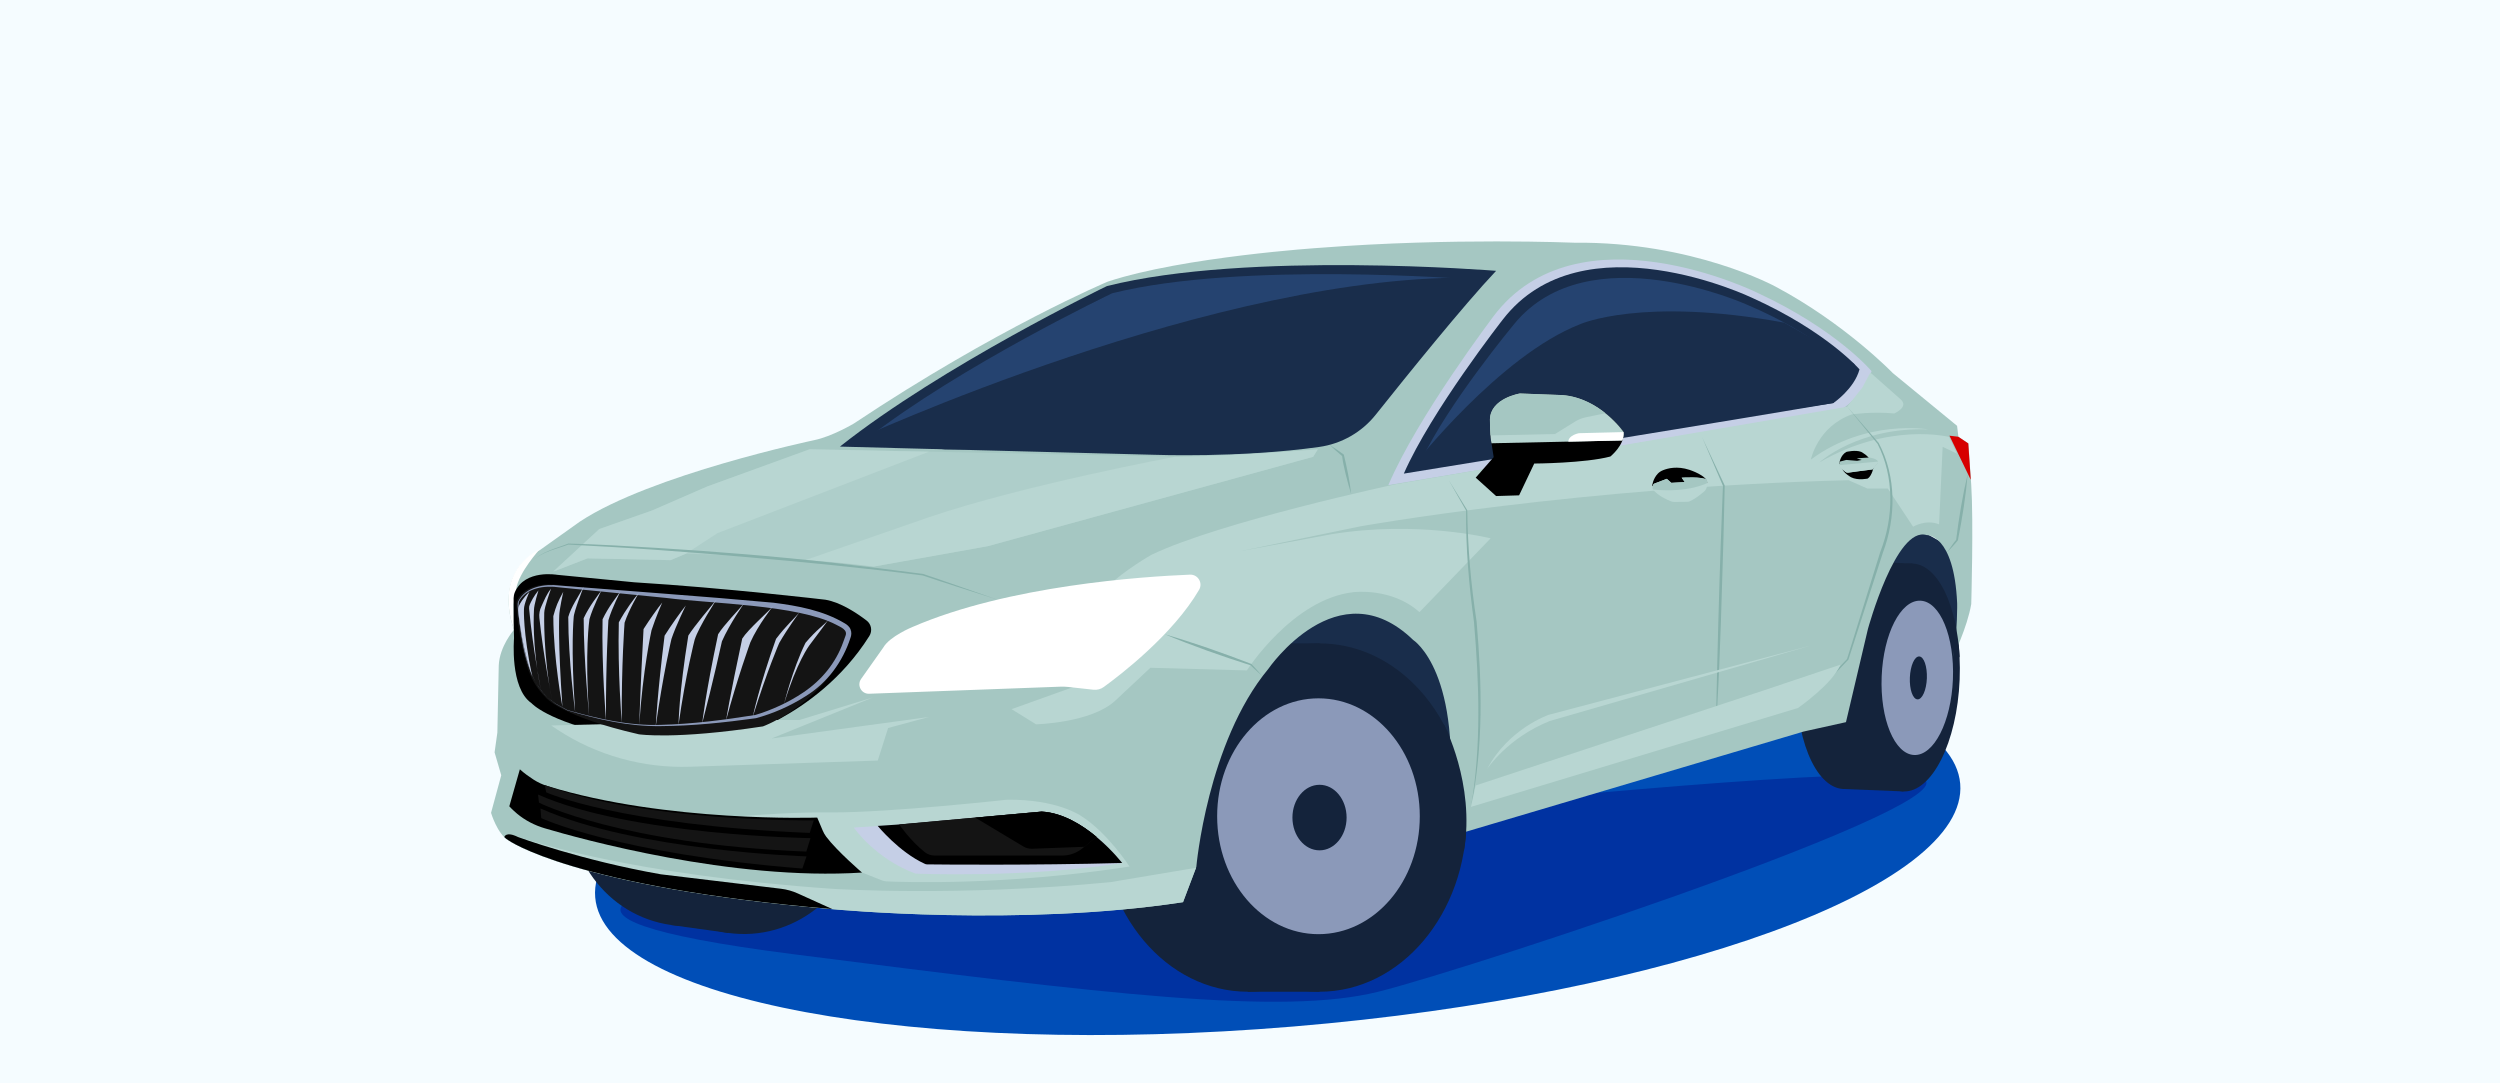 <?xml version="1.0" encoding="UTF-8"?> <svg xmlns="http://www.w3.org/2000/svg" width="360" height="156" viewBox="0 0 360 156" fill="none"><rect x="0" y="0" width="360" height="156" fill="#808080" stroke="none"/><g clip-path="url(#clip0_0_305)"><path d="M360 0H0V156H360V0Z" fill="#F5FCFF"></path><path d="M186.22 147.82C240.5 143.3 283.51 127.65 282.27 112.86C281.04 98.07 236.04 89.74 181.76 94.26C127.48 98.78 84.47 114.43 85.71 129.22C86.94 144.01 131.94 152.34 186.22 147.82Z" fill="#004EB7"></path><path d="M154.23 118.27C141.35 119.78 113.07 125.11 105.08 126.19C97.09 127.26 69.49 131.7 114.34 137.42C159.19 143.14 184.6 146.27 198.47 142.81C212.34 139.35 290.85 113.42 275.41 111.75C263.6 110.48 205.55 116.5 205.55 116.5L154.23 118.27Z" fill="#0032A1"></path><path d="M168.83 97.61L202.15 132.81L216.41 99.48L262.84 96.44L273.61 107.69L282.22 91.33L282.25 79.56L267.69 71.43L235.39 85.33L199.02 84.11L177.53 88.44L168.83 97.61Z" fill="#192D4B"></path><path d="M115.9 118.18C114.57 127.76 105.95 134.49 96.65 133.2C87.35 131.91 80.89 123.1 82.22 113.51C83.55 103.93 92.17 97.2 101.47 98.49C110.76 99.79 117.23 108.6 115.9 118.18Z" fill="#14233B"></path><path d="M101.457 98.505L96.644 133.202L104.845 134.34L109.658 99.643L101.457 98.505Z" fill="#14233B"></path><path d="M124.1 119.32C122.77 128.9 114.15 135.63 104.85 134.34C95.55 133.05 89.09 124.24 90.42 114.65C91.75 105.07 100.37 98.34 109.67 99.63C118.97 100.92 125.43 109.74 124.1 119.32Z" fill="#14233B"></path><path d="M273.58 97.51C273.21 106.57 269.58 113.78 265.47 113.62C261.36 113.45 258.32 105.97 258.69 96.91C259.06 87.85 262.69 80.64 266.8 80.8C270.91 80.97 273.95 88.45 273.58 97.51Z" fill="#14233B"></path><path d="M266.804 80.803L265.477 113.617L274.091 113.965L275.417 81.151L266.804 80.803Z" fill="#14233B"></path><path d="M282.19 97.86C281.82 106.92 278.19 114.13 274.08 113.97C269.97 113.8 266.93 106.32 267.3 97.26C267.67 88.2 271.3 80.99 275.41 81.15C279.52 81.31 282.56 88.79 282.19 97.86Z" fill="#14233B"></path><path d="M281.22 97.82C280.97 103.96 278.48 108.84 275.64 108.72C272.81 108.61 270.71 103.54 270.96 97.4C271.21 91.26 273.7 86.38 276.54 86.5C279.38 86.61 281.47 91.68 281.22 97.82Z" fill="#8B99B9"></path><path d="M277.47 97.67C277.4 99.38 276.8 100.74 276.12 100.71C275.44 100.68 274.95 99.28 275.02 97.57C275.09 95.86 275.69 94.5 276.37 94.53C277.04 94.55 277.53 95.96 277.47 97.67Z" fill="#14233B"></path><path d="M200.87 117.73C200.87 131.58 191.39 142.81 179.69 142.81C167.99 142.81 158.51 131.58 158.51 117.73C158.51 103.88 167.99 92.65 179.69 92.65C191.39 92.64 200.87 103.87 200.87 117.73Z" fill="#14233B"></path><path d="M190.01 92.64H179.69V142.81H190.01V92.64Z" fill="#14233B"></path><path d="M211.19 117.73C211.19 131.58 201.71 142.81 190.01 142.81C178.31 142.81 168.83 131.58 168.83 117.73C168.83 103.88 178.31 92.65 190.01 92.65C195.08 92.65 199.74 94.76 203.39 98.29C208.15 102.88 211.19 109.88 211.19 117.73Z" fill="#14233B"></path><path d="M204.45 117.54C204.45 126.92 197.92 134.52 189.86 134.52C181.8 134.52 175.27 126.92 175.27 117.54C175.27 108.16 181.8 100.56 189.86 100.56C197.92 100.56 204.45 108.16 204.45 117.54Z" fill="#8B99B9"></path><path d="M193.91 117.73C193.91 120.34 192.16 122.45 190.01 122.45C187.86 122.45 186.11 120.34 186.11 117.73C186.11 115.12 187.86 113.01 190.01 113.01C192.16 113 193.91 115.12 193.91 117.73Z" fill="#14233B"></path><path d="M72.18 111.64L70.71 117.05C70.71 117.05 71.61 120.09 73.19 121C73.19 121 82.55 127.76 119.85 130.92C119.85 130.92 146.9 133.51 170.35 129.91L172.27 124.84C172.27 124.84 173.85 106.92 182.64 96.32C182.64 96.32 192.67 81.67 203.49 92.15C203.49 92.15 210.82 96.77 208.45 117.62L207.32 120.89L259.73 105.34L265.82 103.99L268.98 90.58C268.98 90.58 273.04 75.7 277.43 77.05C277.43 77.05 281.38 76.82 281.83 86.86C281.83 86.86 281.92 90.71 281.24 94.55C281.24 94.55 283.29 90.36 283.86 86.98C283.86 86.98 284.2 75.14 283.86 69.85L283.45 63.86L282.01 62.9L281.82 61.32L272.56 53.72C272.56 53.72 265.72 46.62 255.71 41.29C255.71 41.29 243.86 34.77 226.68 34.95C226.68 34.95 209.04 34.21 190.12 35.68C190.12 35.68 170.37 36.97 159.53 40.55C159.53 40.55 143.64 47.2 122.95 60.99C122.95 60.99 119.83 62.85 117.25 63.38C117.25 63.38 93.7 68.35 83.49 75.12L77.72 79.23C77.72 79.23 71.02 81.88 74.01 90.7C74.01 90.7 71.95 93.02 71.82 95.81L71.62 105.49L71.22 108.34L72.18 111.64Z" fill="#A5C7C2"></path><path d="M280.05 89.92L281.4 89.03C281.4 89.03 282.14 92.29 282.18 94.53L281.51 95.71L281.25 94.53V91.69L280.36 90L280.05 89.92Z" fill="#14233B"></path><path d="M283.36 68.2C283.08 71.42 282.57 74.61 281.94 77.79C281.47 78.42 280.89 78.98 280.36 79.56C280.75 79.02 281.39 78.04 281.68 77.75C282.08 74.54 282.61 71.35 283.36 68.2Z" fill="#86B0AA"></path><path d="M204.72 107.85L207.91 104.3C207.91 104.3 212.44 112.87 210.82 122.49L206.91 123.78L205.9 113.97L204.72 107.85Z" fill="#14233B"></path><path d="M159.9 127.03C137.91 129.16 119.86 127.99 119.86 127.99C91.06 125.98 76.48 121.16 74.02 120.29C73.78 120.2 73.51 120.23 73.29 120.36L72.77 120.66C73.06 120.94 72.92 120.81 73.2 121C73.2 121 82.56 127.76 119.86 130.92C119.86 130.92 146.91 133.51 170.36 129.91L172.23 124.96L159.9 127.03Z" fill="#B8D6D2"></path><path d="M73.99 90.6C71.01 81.78 77.69 79.13 77.69 79.13C77.69 79.13 74.73 82.39 74.34 84.77L73.95 87.04L73.99 90.6Z" fill="white"></path><path d="M119.86 130.91C82.55 127.75 73.2 120.99 73.2 120.99C72.99 120.87 72.8 120.72 72.62 120.54C72.62 120.54 72.8 119.65 74.62 120.54C74.62 120.54 83.65 123.88 95.16 125.9L112.46 127.98C113.3 128.08 114.12 128.31 114.89 128.66L119.86 130.91Z" fill="black"></path><path d="M120.95 64.31L166.23 65.49C166.23 65.49 178.59 65.96 189.96 64.36C193.17 63.91 196.09 62.25 198.11 59.71C202.51 54.19 210.75 43.96 215.44 39C215.44 39 179.59 36.09 159.39 41.2C159.39 41.19 135.73 52.59 120.95 64.31Z" fill="#192D4B"></path><path d="M124.71 63.28L166.46 64.35C166.46 64.35 177.86 64.78 188.34 63.32C191.3 62.91 193.99 61.4 195.85 59.09C199.9 54.06 207.51 44.75 211.83 40.23C211.83 40.23 178.78 37.58 160.15 42.23C160.16 42.24 138.34 52.61 124.71 63.28Z" fill="#254370"></path><path d="M199.92 69.86C199.92 69.86 247.86 61.86 265.5 58.75C265.5 58.75 268.69 56.54 269.5 53.44C269.5 53.44 264.52 47.48 253.08 42.17C253.08 42.17 227.19 29.35 215.02 45.6C215.03 45.61 204.17 59.9 199.92 69.86Z" fill="#C5CFE6"></path><path d="M202.15 68.2C202.15 68.2 247.36 60.88 264 58.04C264 58.04 267 56.02 267.77 53.19C267.77 53.19 263.07 47.74 252.29 42.88C252.29 42.88 227.87 31.15 216.4 46.02C216.4 46.02 206.16 59.09 202.15 68.2Z" fill="#192D4B"></path><path d="M204.72 66.22C204.72 66.22 246.99 59.76 262.55 57.26C262.55 57.26 265.36 55.48 266.08 52.98C266.08 52.98 261.69 48.17 251.6 43.89C251.6 43.89 228.77 33.55 218.04 46.66C218.04 46.66 208.46 58.19 204.72 66.22Z" fill="#254370"></path><path d="M74.02 91.92C74.02 91.92 73.39 99.09 76.53 101.25C76.53 101.25 78.77 103.85 88.19 105.82C88.19 105.82 94.2 107.13 105.8 105.61C108.1 105.31 110.33 104.58 112.36 103.47C115.91 101.53 121.27 97.82 125.19 91.58C125.65 90.85 125.48 89.88 124.79 89.36C123.42 88.31 121.04 86.72 118.86 86.36C118.86 86.36 104.51 84.66 91.33 83.85L80.21 82.77C80.21 82.77 75.61 81.95 74.15 85.25C74.03 85.53 73.97 85.83 73.96 86.13C73.96 86.66 73.95 87.74 73.97 89.58L74.02 91.92Z" fill="black"></path><path opacity="0.49" d="M79.67 82.31L84.61 80.4L96.55 80.66L98.75 79.73C98.75 79.73 114.83 80.14 125.8 81.58L142.23 78.64L189.09 65.77L189.76 64.69C189.76 64.69 178.43 65.67 169.16 65.77L116.58 64.69L101.85 70.05L93.92 73.5L86.3 76.18L79.67 82.31Z" fill="#B8D6D2"></path><path d="M116.07 80.62C119.41 80.87 122.8 81.19 125.81 81.59L142.24 78.65L189.1 65.78L189.77 64.7C189.77 64.7 178.44 65.68 169.17 65.78C169.17 65.78 147.39 69.85 133.77 74.48L116.07 80.62Z" fill="#B8D6D2"></path><path d="M98.76 79.74L96.56 80.66L84.61 80.4L79.67 82.31L86.31 76.18L93.93 73.5L101.86 70.05L116.59 64.7L133.76 65.05L103.32 76.77L98.76 79.74Z" fill="#B8D6D2"></path><path d="M79.39 104.47C79.39 104.47 79.7 104.7 80.27 105.07C85.93 108.79 92.63 110.64 99.41 110.41L126.4 109.52L127.89 104.83L133.77 103.24L111.11 106.34L125.72 100.42L115.11 103.68H110.86L79.39 104.47Z" fill="#B8D6D2"></path><path d="M145.67 102.12L149.19 104.3C149.19 104.3 157.13 104.11 160.59 100.9L165.65 96.16L179.55 96.54C179.55 96.54 186.15 86.23 194.92 85.27C194.92 85.27 200.43 84.57 204.4 88.15L214.65 77.52C214.65 77.52 204.15 74.89 191.66 76.94L178.49 79.39L195.9 75.79C195.9 75.79 227.67 70.11 266.19 69.15L268.9 70.35H271.85L275.49 75.85C275.49 75.85 277.34 74.72 279.23 75.51L279.74 64.34L281.8 65.32L280.67 62.92C280.67 62.92 272.09 60.72 261.99 66.59C261.99 66.59 267.52 61.47 277.69 61.83C277.69 61.83 268.68 60.29 260.77 66.18C260.77 66.18 261.7 61.44 266.67 59.67C266.67 59.67 269.63 59.23 272.77 59.54C272.77 59.54 274.93 58.61 273.7 57.51L269.33 53.65L268.19 55.79L265.98 58.57L200.96 69.73C200.96 69.73 175.7 75.14 165.81 79.89C165.81 79.89 162.03 82.02 159.36 84.56L155.53 98.58L145.67 102.12Z" fill="#B8D6D2"></path><path d="M125.15 99.9L152.72 98.88C153.09 98.87 153.45 98.88 153.82 98.92L157.45 99.32C157.98 99.38 158.52 99.24 158.95 98.92C161.27 97.24 168.9 91.4 172.67 84.93C173.25 83.94 172.5 82.7 171.35 82.75C164.57 83.02 145.18 84.31 131.41 90.28C131.41 90.28 128.13 91.61 127.19 93.25L123.99 97.78C123.36 98.69 124.04 99.94 125.15 99.9Z" fill="white"></path><path d="M283.79 69.09L283.43 63.85L281.99 62.89L280.72 62.74L283.79 69.09Z" fill="#D70000"></path><path d="M237.91 69.96C237.91 69.96 238.01 68.95 238.73 68.2C238.94 67.98 239.2 67.82 239.48 67.71C240.14 67.44 241.5 67.07 243.29 67.66C243.29 67.66 245.95 68.52 245.83 69.56L240.18 71.15L237.91 69.96Z" fill="black"></path><path d="M238.17 69.66L240.02 68.95L240.67 69.53L242.61 69.42L242.16 68.79C242.16 68.79 245.23 68.6 245.75 69.09C245.75 69.09 246.07 69.93 245.53 70.65C245.53 70.65 244.4 71.72 243.28 72.2C243.18 72.24 243.07 72.26 242.96 72.26L241.1 72.28C240.94 72.28 240.79 72.25 240.64 72.2C240.1 71.99 238.76 71.4 238.03 70.5C238.02 70.5 237.82 70.01 238.17 69.66Z" fill="#B8D6D2"></path><path d="M238.02 70.5C238.02 70.5 237.82 70.01 238.17 69.66L240.02 68.95L240.67 69.53L242.61 69.42L242.16 68.79C242.16 68.79 245.23 68.6 245.75 69.09C245.75 69.09 245.82 69.28 245.84 69.56C245.83 69.56 243.23 70.99 238.02 70.5Z" fill="#A5C7C2"></path><path d="M264.87 66.69C264.87 66.69 265 65.55 265.89 65.07C265.89 65.07 267.2 64.75 268.01 65.07C268.01 65.07 269.19 65.66 269.37 66.46L269.82 67.18C269.82 67.18 269.58 68.5 268.96 68.91C268.96 68.91 267.57 69.24 266.54 68.72C266.54 68.72 265.47 68.11 265.27 67.48L264.87 66.69Z" fill="black"></path><path d="M264.87 66.49L265.86 66.23L267.43 66.36L268.09 66.23L267.36 66L269.16 65.88C269.16 65.88 270.58 66.06 270.43 66.64L269.65 67.6L267.88 67.83L266.13 68.07C266 68.09 265.86 68.05 265.76 67.97L264.97 67.34L264.87 66.49Z" fill="#A5C7C2"></path><path d="M264.93 66.97L264.97 67.33L265.76 67.96C265.87 68.04 266 68.08 266.13 68.06L267.88 67.82L269.65 67.59L270.43 66.63C270.44 66.57 270.44 66.52 270.43 66.47L264.93 66.97Z" fill="#B8D6D2"></path><path d="M191.45 64.05C192.16 64.49 192.84 64.97 193.51 65.46C193.96 67.34 194.36 69.23 194.57 71.15C194.06 69.49 193.4 67.02 193.27 65.68C192.65 65.15 192.03 64.62 191.45 64.05Z" fill="#86B0AA"></path><path d="M208.59 69.09L211.28 73.46C211.29 73.47 211.29 73.49 211.29 73.51C211.35 78.86 211.82 84.2 212.63 89.49C213.4 98.36 213.64 107.44 211.82 116.2C213.33 107.41 213 98.39 212.25 89.54C211.52 84.23 211.06 78.87 211.12 73.51C211.2 73.7 208.58 69.06 208.59 69.09Z" fill="#86B0AA"></path><path d="M265.98 58.54L270.53 63.78C273.11 68.64 273.04 74.52 271.14 79.58L266.18 94.97C264.41 96.88 262.52 98.71 260.71 100.59C262.42 98.76 264.35 96.56 265.97 94.9L270.76 79.47C272.71 74.51 272.8 68.65 270.37 63.92C270.36 63.91 265.98 58.54 265.98 58.54Z" fill="#86B0AA"></path><path d="M245.08 62.91C245.09 62.94 248.35 69.88 248.36 69.91C248.36 69.9 248.17 77.87 248.17 77.87C247.94 85.54 247.72 94.07 247.29 101.64L247.77 105.33C247.77 105.32 247.15 101.66 247.15 101.65C247.29 94.58 247.55 84.92 247.8 77.86C247.81 77.97 248.09 69.67 248.12 69.99C248.12 69.98 245.08 62.91 245.08 62.91Z" fill="#86B0AA"></path><path d="M78.66 100.52C78.66 100.52 80.91 103.2 92 105.74C92 105.74 97.15 106.54 109.87 104.6C109.87 104.6 119.36 101.14 122.54 91.54C122.71 91.02 122.52 90.44 122.07 90.13C120.66 89.19 116.97 87.36 109 86.77C98.08 85.97 96.16 85.83 80.4 84.25C80.4 84.25 76.07 83.5 74.48 86.35C74.39 86.51 74.36 86.69 74.36 86.87C74.38 87.85 74.56 91.35 75.94 96.02C76.38 97.52 77.17 98.91 78.23 100.06L78.66 100.52Z" fill="#141414"></path><path d="M122.6 63.6C122.6 63.6 175.93 38.92 213.29 40.02L200.65 54.57L194.57 62.22L190.24 63.6L178.25 64.92L157.19 64.7H136.05L122.6 63.6Z" fill="#192D4B"></path><path d="M203.6 66.97C203.6 66.97 215.93 51.21 227.52 46.69C227.52 46.69 236.42 42.69 256.93 46.46L264.4 50.72L267.06 52.45L266.53 53.62L264 58.04L203.6 66.97Z" fill="#192D4B"></path><path d="M167.71 91.33C171.94 92.56 176.08 94.02 180.18 95.6C180.75 96.15 181.25 96.79 181.79 97.38C181.28 96.89 180.45 96.19 180.1 95.81C175.91 94.48 171.77 93.02 167.71 91.33Z" fill="#86B0AA"></path><path d="M95.36 86.77C95.36 86.77 94.43 88.88 93.82 90.76C93.82 90.76 92.56 96.46 92.05 104.39C92.05 104.39 92.23 98.61 92.67 90.59C93.51 89.26 94.68 87.6 95.36 86.77Z" fill="#C5CFE6"></path><path d="M78.86 100.46C75.59 97.25 75.14 92.31 74.6 87.99C74.6 87.6 74.47 87.02 74.61 86.63C75.67 84.46 78.45 84.05 80.58 84.32L95.97 85.51C101.11 85.9 106.21 86.32 111.37 86.79C114.89 87.23 118.56 87.91 121.66 89.77C121.92 89.91 122.34 90.24 122.47 90.63C122.64 91.01 122.61 91.5 122.47 91.84C121.35 95.31 119.12 98.35 116 100.26C113.79 101.67 111.39 102.73 108.86 103.42C104.33 104.05 99.76 104.53 95.18 104.56C90.59 104.63 86.06 103.6 81.69 102.29L80.02 101.37C80.03 101.36 78.86 100.46 78.86 100.46ZM78.86 100.46C78.86 100.46 80.04 101.36 80.04 101.35L81.71 102.25C86.07 103.5 90.61 104.54 95.18 104.38C99.75 104.26 104.29 103.67 108.79 102.95C111.1 102.26 113.58 101.13 115.65 99.73C118.3 97.97 120.36 95.46 121.42 92.47L121.74 91.59C122.12 90.69 121.07 90.32 120.43 89.97C114.88 87.05 102.1 86.92 95.91 86.1L80.54 84.58C78.46 84.27 75.77 84.61 74.71 86.67C74.57 87.96 74.84 89.35 74.99 90.65C75.6 94.11 76.18 97.92 78.86 100.46Z" fill="#8B99B9"></path><path d="M127.67 126.92C130.09 127.03 144.81 127.55 162.65 124.78C162.65 124.78 159.51 119.92 155.67 117.49C155.67 117.49 152.23 115.06 144.99 115.16C144.99 115.16 128.17 117.02 119.74 116.99C119.6 116.99 119.45 116.99 119.32 116.99C111.04 116.89 97.66 118.3 97.66 118.3L122.87 125.14L127.01 126.78C127.21 126.86 127.44 126.91 127.67 126.92Z" fill="#B8D6D2"></path><path d="M122.95 119.17C122.95 119.17 125.99 123.63 131.83 125.8C131.83 125.8 147.62 126.49 161.59 124.27C161.59 124.27 156.16 117.2 150 116.87L129.49 118.73L122.95 119.17Z" fill="#C5CFE6"></path><path d="M133.5 124.47C135.16 124.49 148.42 124.63 161.59 124.27C161.59 124.27 156.16 117.2 150 116.87L129.1 118.75L126.39 118.93C126.39 118.93 129.49 122.72 133.17 124.39C133.27 124.45 133.39 124.47 133.5 124.47Z" fill="black"></path><path d="M157.88 120.5C155.78 118.75 152.97 117.03 150 116.87L129.49 118.73C129.49 118.73 131.08 121.06 133.18 122.72C133.58 123.03 134.08 123.2 134.58 123.2H152.96C154.04 123.2 155.08 122.82 155.91 122.13L157.88 120.5Z" fill="#141414"></path><path d="M156.16 121.94L157.89 120.5C155.79 118.75 152.98 117.03 150.01 116.87L140.44 117.74L147.37 121.9C147.74 122.12 148.17 122.23 148.6 122.22L156.16 121.94Z" fill="black"></path><path d="M76.24 85.22C76.24 85.22 75.45 86.93 75.45 87.72C75.45 87.72 75.29 90.96 76.63 97.38C76.63 97.38 75.13 93.43 74.62 87.86C74.6 87.65 74.64 87.45 74.72 87.26C74.9 86.85 75.33 86.1 76.24 85.22Z" fill="#C5CFE6"></path><path d="M77.54 85.01C77.54 85.01 76.89 87.07 76.89 87.86C76.89 87.86 76.55 92.94 77.89 99.36C77.89 99.36 76.7 93.22 76.19 87.65C76.17 87.44 76.21 87.24 76.29 87.05C76.47 86.64 76.85 85.85 77.54 85.01Z" fill="#C5CFE6"></path><path d="M79.35 84.77C79.35 84.77 78.37 87.45 78.37 88.24C78.37 88.24 78.18 94.46 79.52 100.88C79.52 100.88 78.24 94.51 77.67 88.97C77.61 88.39 77.71 87.82 77.97 87.3C78.38 86.42 78.72 85.53 79.35 84.77Z" fill="#C5CFE6"></path><path d="M81.11 85.22C81.11 85.22 80.53 87.86 80.53 88.65C80.53 88.65 80.33 92.48 80.99 101.78C80.99 101.78 79.68 94.8 79.68 88.72C80.05 87.31 80.34 86.64 81.11 85.22Z" fill="#C5CFE6"></path><path d="M84.05 84.5C84.05 84.5 82.61 88.11 82.61 88.9C82.61 88.9 82.17 93.25 82.82 102.55C82.82 102.55 81.83 94.93 81.83 88.85C82.21 87.44 83.28 85.92 84.05 84.5Z" fill="#C5CFE6"></path><path d="M86.62 85.01C86.62 85.01 85.4 87.35 84.88 89.16C84.88 89.16 84.18 93.82 84.84 103.12C84.84 103.12 84.05 95.1 84.05 89.02C84.89 87.23 86.05 85.8 86.62 85.01Z" fill="#C5CFE6"></path><path d="M89.35 85.17C89.35 85.17 88.13 87.51 87.61 89.32C87.61 89.32 87.22 95.59 87.26 103.69C87.26 103.69 86.62 96.02 86.77 89.18C87.61 87.4 88.77 85.97 89.35 85.17Z" fill="#C5CFE6"></path><path d="M92 85.37C92 85.37 90.56 87.79 89.94 89.67C89.94 89.67 89.48 95.65 89.53 104.04C89.53 104.04 88.93 96.71 89.11 89.62C90.1 87.77 91.31 86.19 92 85.37Z" fill="#C5CFE6"></path><path d="M98.76 87.19C98.76 87.19 97.31 90.13 96.69 92.01C96.69 92.01 95.46 97.21 94.43 104.55C94.43 104.55 94.65 99.91 95.7 91.54C96.53 90.21 98.08 88.01 98.76 87.19Z" fill="#C5CFE6"></path><path d="M103.16 86.36C103.16 86.36 100.66 90.2 100.04 92.09C100.04 92.09 98.74 97.03 97.71 104.37C97.71 104.37 97.75 99.91 99.12 91.52C99.96 90.18 102.48 87.19 103.16 86.36Z" fill="#C5CFE6"></path><path d="M107.15 86.88C107.15 86.88 105.07 89.83 103.96 92.35C103.96 92.35 102.67 98.27 101.12 104.14C101.12 104.14 101.58 99.91 103.41 91.33C104.24 89.99 106.47 87.71 107.15 86.88Z" fill="#C5CFE6"></path><path d="M111.33 87.27C111.33 87.27 109.17 89.98 108.05 92.5C108.05 92.5 106.12 97.83 104.56 103.7C104.56 103.7 105.04 100.54 106.88 91.96C107.72 90.62 110.65 88.09 111.33 87.27Z" fill="#C5CFE6"></path><path d="M115.1 88.21C115.1 88.21 113.39 90.52 112.21 92.59C112.21 92.59 110.54 96.38 108.39 103.24C108.39 103.24 109.31 98.82 111.75 92C113.18 90.1 114.41 89.03 115.1 88.21Z" fill="#C5CFE6"></path><path d="M119.3 89.24C119.3 89.24 117.3 91.96 116.55 92.93C116.55 92.93 114.74 95.31 112.9 101.37C112.9 101.37 114.1 96.43 115.99 92.57C117.69 90.56 118.62 90.07 119.3 89.24Z" fill="#C5CFE6"></path><path d="M212.5 68.78L215.44 71.43L218.75 71.33L220.93 66.75C220.93 66.75 228.23 66.71 231.89 65.74C231.89 65.74 233.99 64.05 233.8 62.22C233.8 62.22 230.45 57.33 224.98 56.9L218.87 56.67C218.87 56.67 214.64 57.35 214.55 60.39C214.55 60.39 214.55 63 214.78 63.84L215.09 65.83L212.5 68.78Z" fill="black"></path><path d="M233.62 63.42C233.76 63.04 233.84 62.63 233.8 62.21C233.8 62.21 230.45 57.32 224.98 56.89L218.87 56.66C218.87 56.66 214.64 57.34 214.55 60.38C214.55 60.38 214.55 62.99 214.78 63.83L233.62 63.42Z" fill="#B8D6D2"></path><path d="M214.63 62.7C214.55 61.65 214.55 60.39 214.55 60.39C214.63 57.35 218.87 56.67 218.87 56.67L224.98 56.9C227.56 57.1 229.68 58.3 231.18 59.51L228.32 60.1C227.8 60.21 227.3 60.41 226.84 60.69L223.92 62.5L214.63 62.7Z" fill="#A5C7C2"></path><path d="M225.84 63.6L233.61 63.43C233.75 63.05 233.83 62.64 233.79 62.22L227.37 62.38C227.37 62.38 225.86 62.65 225.84 63.6Z" fill="white"></path><path d="M211.82 116.19L258.91 101.95C258.91 101.95 263.88 98.5 265.03 95.71L254 99.41L212.49 113.11L211.82 116.19Z" fill="#B8D6D2"></path><path d="M214.15 110.73C214.15 110.73 217.05 106.27 223.18 103.82L260.7 92.97L223.02 102.93C223.03 102.93 217.24 104.89 214.15 110.73Z" fill="#B8D6D2"></path><path d="M76.72 80.78C78.02 79.4 80.11 78.97 81.84 78.27C86.11 78.38 90.38 78.64 94.64 78.9C98.9 79.16 103.17 79.47 107.42 79.82C115.94 80.52 124.43 81.51 132.9 82.64C136.51 83.84 140.09 85.13 143.69 86.37C140.11 85.21 136.35 84.04 132.87 82.87C124.4 81.78 115.9 80.95 107.39 80.21C103.14 79.83 98.88 79.49 94.62 79.19C90.36 78.88 86.1 78.65 81.83 78.42C80.23 79.04 78 79.45 76.72 80.78Z" fill="#86B0AA"></path><path d="M74.86 110.78L73.34 116.11C73.34 116.11 73.76 116.58 74.47 117.18C75.63 118.14 76.98 118.84 78.43 119.27C83.59 120.8 105.4 126.85 124.13 125.65C124.13 125.65 120.54 122.57 118.97 120.48C118.77 120.21 118.6 119.91 118.47 119.6L117.68 117.73C117.68 117.73 95.97 118.48 78.8 113.18C78.11 112.97 77.45 112.66 76.84 112.27C76.24 111.88 75.48 111.35 74.86 110.78Z" fill="black"></path><path d="M77.48 114.42L77.61 115.58C77.61 115.58 89.35 121.55 116.11 122.63L116.71 120.69C116.71 120.69 90.85 120.35 77.48 114.42Z" fill="#141414"></path><path d="M78.44 113.05L78.66 114.1C78.66 114.1 89.08 118.81 116.6 119.94L117.18 118.14C117.18 118.15 92.45 118.38 78.44 113.05Z" fill="#141414"></path><path d="M77.83 116.42L77.94 117.81C77.94 117.81 88.92 122.95 115.54 125.07L116.14 123.32C116.13 123.31 91.66 122.58 77.83 116.42Z" fill="#141414"></path></g><defs><clipPath id="clip0_0_305"><rect width="360" height="156" fill="white"></rect></clipPath></defs></svg> 